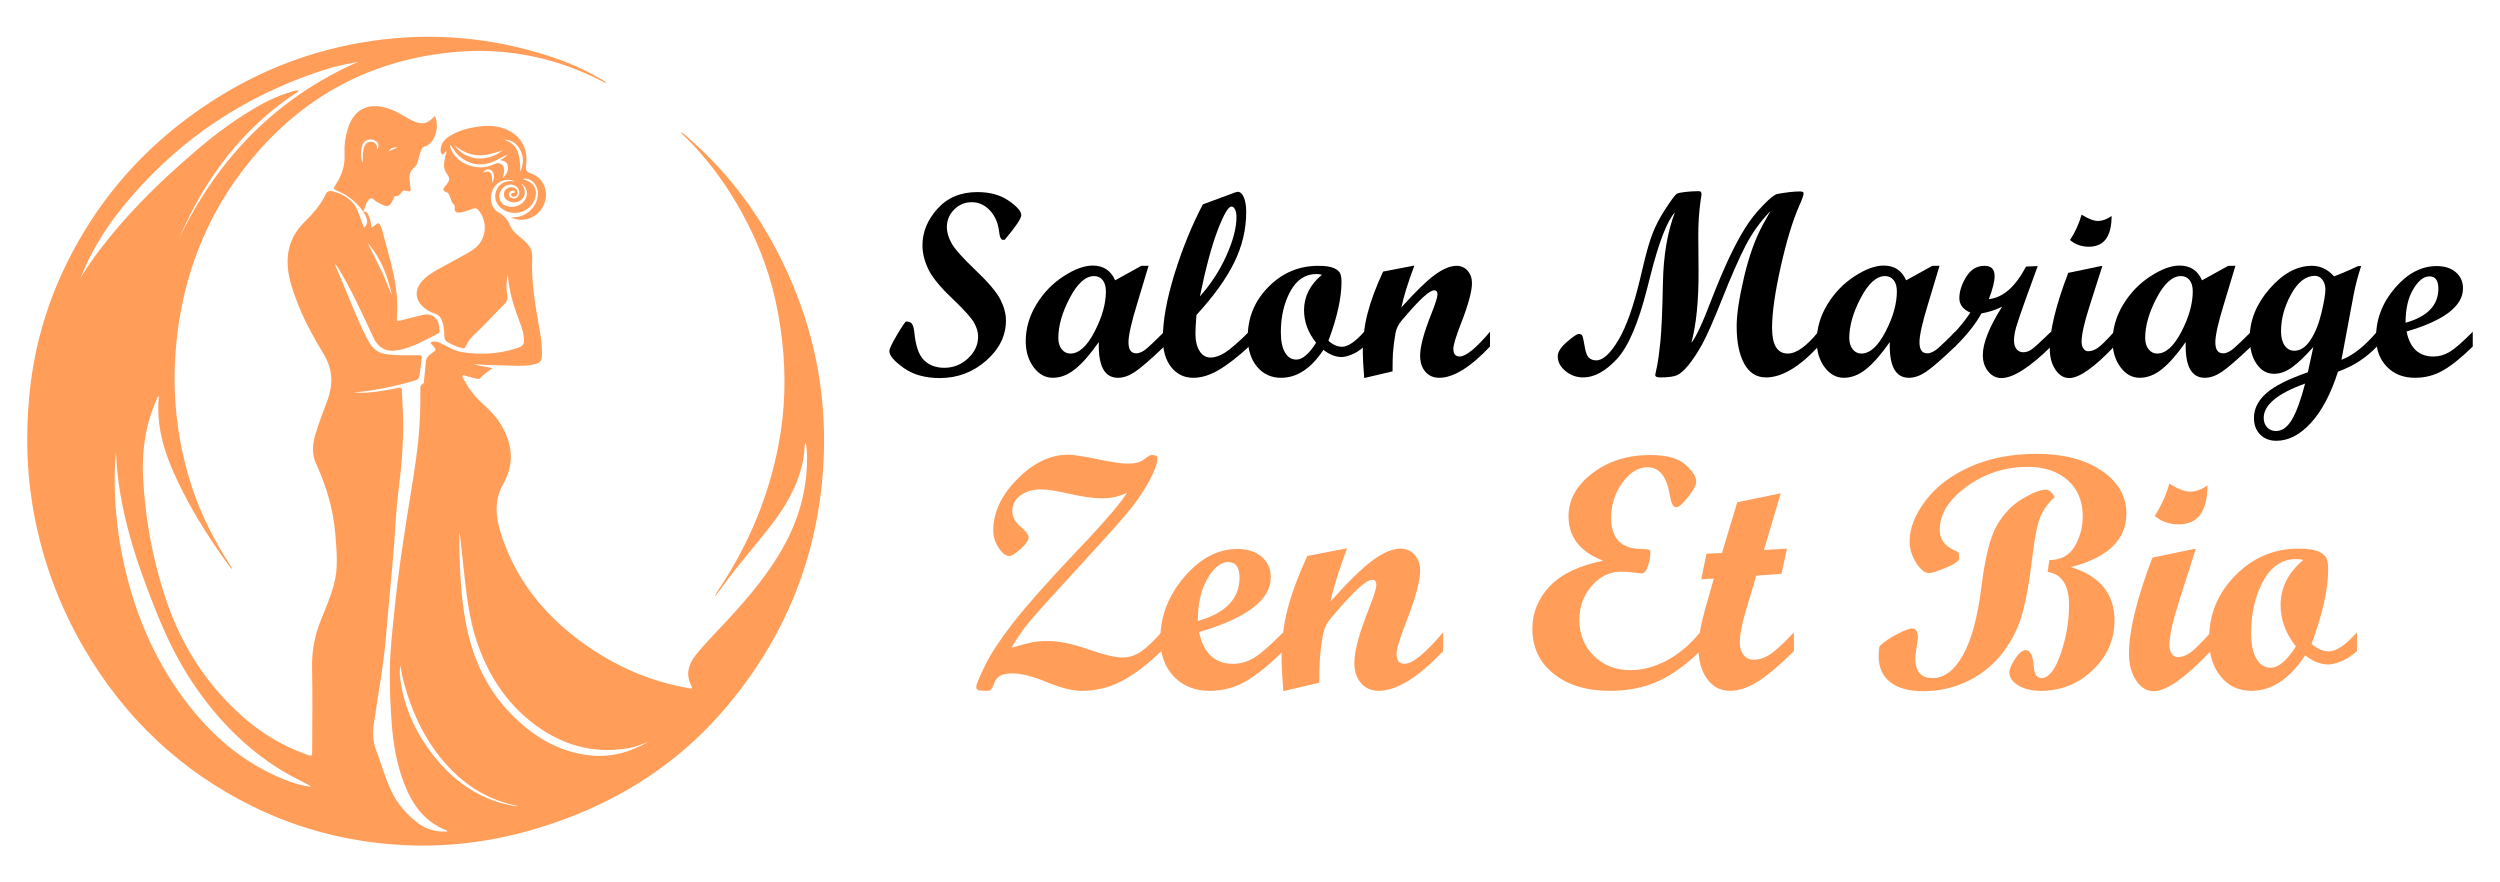 <?xml version="1.0" encoding="utf-8"?>
<!-- Generator: Adobe Illustrator 16.0.0, SVG Export Plug-In . SVG Version: 6.00 Build 0)  -->
<!DOCTYPE svg PUBLIC "-//W3C//DTD SVG 1.1//EN" "http://www.w3.org/Graphics/SVG/1.1/DTD/svg11.dtd">
<svg version="1.1" id="Calque_1" xmlns="http://www.w3.org/2000/svg" xmlns:xlink="http://www.w3.org/1999/xlink" x="0px" y="0px"
	 width="170px" height="60px" viewBox="0 0 170 60" enable-background="new 0 0 170 60" xml:space="preserve">
<g>
	<g>
		<g>
			<path d="M69.445,14.631c0,0.227-0.375,0.785-1.125,1.675h-0.157c-0.116-0.046-0.188-0.218-0.218-0.515
				c-0.064-0.599-0.27-1.089-0.62-1.47c-0.349-0.381-0.767-0.571-1.255-0.571c-0.459,0-0.855,0.167-1.187,0.501
				c-0.331,0.334-0.497,0.733-0.497,1.198c0,0.337,0.104,0.698,0.315,1.084c0.21,0.387,0.755,0.998,1.635,1.838
				c0.88,0.838,1.444,1.506,1.694,2.003c0.25,0.497,0.375,0.97,0.375,1.417c0,1.035-0.45,1.947-1.348,2.734
				c-0.898,0.789-1.949,1.183-3.153,1.183c-0.994,0-1.814-0.232-2.459-0.693c-0.646-0.463-0.968-0.839-0.968-1.13
				c0-0.163,0.177-0.54,0.532-1.134c0.354-0.593,0.558-0.89,0.61-0.89c0.186,0,0.318,0.054,0.397,0.161
				c0.078,0.108,0.132,0.308,0.161,0.598c0.087,0.907,0.307,1.532,0.659,1.875c0.352,0.343,0.81,0.515,1.374,0.515
				c0.616,0,1.154-0.213,1.614-0.641c0.459-0.427,0.688-0.922,0.688-1.485c0-0.291-0.089-0.6-0.267-0.929
				c-0.179-0.328-0.682-0.886-1.509-1.676c-0.828-0.788-1.37-1.456-1.625-2.002c-0.256-0.547-0.384-1.079-0.384-1.597
				c0-0.901,0.34-1.73,1.021-2.486c0.68-0.756,1.584-1.133,2.712-1.133c0.855,0,1.566,0.196,2.132,0.588
				C69.162,14.042,69.445,14.369,69.445,14.631z"/>
			<path d="M79.169,23.562c-0.93,0.885-1.596,1.46-1.997,1.728c-0.401,0.268-0.785,0.4-1.151,0.4c-0.919,0-1.352-0.811-1.3-2.433
				c-0.582,0.831-1.118,1.445-1.609,1.84c-0.492,0.396-0.999,0.593-1.522,0.593c-0.512,0-0.947-0.239-1.304-0.72
				c-0.358-0.479-0.536-1.067-0.536-1.766c0-0.871,0.24-1.703,0.719-2.494s1.095-1.431,1.845-1.918
				c0.75-0.489,1.413-0.733,1.989-0.733c0.727,0,1.235,0.334,1.526,1.003l1.783-0.985h0.489l-0.769,2.556
				c-0.396,1.285-0.595,2.165-0.595,2.643c0,0.5,0.177,0.75,0.532,0.75c0.227,0,0.477-0.121,0.75-0.362
				c0.273-0.241,0.657-0.609,1.15-1.104V23.562z M72.786,24.042c0.582,0,1.129-0.495,1.644-1.487
				c0.514-0.991,0.771-1.905,0.771-2.743c0-0.325-0.073-0.58-0.218-0.764c-0.146-0.183-0.34-0.274-0.584-0.274
				c-0.582,0-1.132,0.494-1.653,1.483c-0.52,0.988-0.78,1.898-0.78,2.729c0,0.313,0.077,0.568,0.231,0.764
				C72.351,23.944,72.547,24.042,72.786,24.042z"/>
			<path d="M84.934,23.562c-0.79,0.728-1.484,1.264-2.08,1.609c-0.596,0.347-1.165,0.519-1.705,0.519
				c-0.622,0-1.124-0.24-1.505-0.724c-0.381-0.482-0.571-1.131-0.571-1.944c0-1.222,0.265-2.687,0.794-4.396
				c0.529-1.71,1.171-3.285,1.927-4.728l2.215-0.82c0.07-0.022,0.122-0.034,0.157-0.034c0.168,0,0.307,0.124,0.414,0.37
				c0.107,0.247,0.162,0.58,0.162,0.999c0,1.187-0.273,2.334-0.82,3.445c-0.546,1.11-1.401,2.297-2.563,3.559
				c-0.047,0.604-0.07,1.02-0.07,1.247c0,0.506,0.093,0.906,0.279,1.203c0.186,0.296,0.433,0.444,0.741,0.444
				c0.314,0,0.648-0.112,1.003-0.34c0.354-0.227,0.896-0.697,1.622-1.413V23.562z M81.594,20.152
				c0.739-0.821,1.337-1.741,1.797-2.761c0.459-1.02,0.689-1.895,0.689-2.629c0-0.216-0.032-0.389-0.096-0.52
				c-0.064-0.131-0.146-0.197-0.244-0.197c-0.215,0-0.528,0.537-0.938,1.608C82.392,16.725,81.989,18.225,81.594,20.152z"/>
			<path d="M92.767,23.562c-0.297,0.262-0.584,0.446-0.863,0.554c-0.279,0.108-0.5,0.162-0.663,0.162
				c-0.418,0-0.834-0.163-1.248-0.488c-0.837,1.268-1.796,1.9-2.878,1.9c-0.674,0-1.221-0.253-1.64-0.759
				c-0.419-0.506-0.628-1.178-0.628-2.014c0-1.326,0.471-2.464,1.413-3.415s2.067-1.426,3.375-1.426
				c0.494,0,0.856,0.054,1.086,0.161c0.229,0.107,0.37,0.234,0.423,0.38c0.052,0.145,0.079,0.328,0.079,0.549
				c0,1.088-0.297,2.422-0.89,4.004c0.296,0.273,0.608,0.409,0.934,0.409c0.39,0,0.89-0.34,1.5-1.021V23.562z M89.888,18.687
				c-0.087-0.035-0.212-0.052-0.375-0.052c-0.756,0-1.347,0.396-1.775,1.186c-0.427,0.791-0.641,1.715-0.641,2.773
				c0,0.588,0.093,1.044,0.279,1.369c0.186,0.326,0.445,0.489,0.776,0.489c0.413,0,0.86-0.382,1.343-1.144
				c-0.546-0.686-0.82-1.425-0.82-2.215C88.676,20.163,89.08,19.36,89.888,18.687z"/>
			<path d="M101.322,23.562c-1.343,1.419-2.495,2.128-3.454,2.128c-0.39,0-0.704-0.136-0.942-0.409
				c-0.238-0.273-0.357-0.64-0.357-1.099c0-0.623,0.256-1.573,0.768-2.853c0.273-0.686,0.41-1.121,0.41-1.309
				c0-0.186-0.073-0.278-0.218-0.278c-0.082,0-0.189,0.04-0.323,0.121c-0.122,0.082-0.265,0.195-0.427,0.341
				c-0.146,0.134-0.309,0.297-0.489,0.488c-0.156,0.163-0.326,0.349-0.506,0.559l-0.488,0.566c-0.216,0.263-0.349,0.538-0.401,0.828
				c-0.087,0.495-0.146,0.949-0.175,1.36c-0.017,0.309-0.026,0.725-0.026,1.248l-1.927,0.454c-0.064-0.786-0.096-1.37-0.096-1.754
				c0-0.936,0.109-1.822,0.327-2.66c0.218-0.837,0.568-1.779,1.051-2.825l2.128-0.41c-0.448,1.203-0.742,2.151-0.881,2.844
				c0.953-1.064,1.709-1.802,2.269-2.211c0.561-0.41,1.058-0.615,1.493-0.615c0.296,0,0.543,0.111,0.74,0.335
				c0.197,0.224,0.296,0.504,0.296,0.84c0,0.558-0.25,1.477-0.75,2.756c-0.343,0.879-0.515,1.448-0.515,1.71
				c0,0.351,0.143,0.525,0.429,0.525c0.425,0,1.113-0.561,2.063-1.684V23.562z"/>
			<path d="M123.648,23.562c-1.303,1.402-2.488,2.103-3.558,2.103c-0.651,0-1.146-0.314-1.487-0.942
				c-0.339-0.628-0.51-1.468-0.51-2.521c0-0.814,0.167-1.934,0.502-3.357c0.334-1.425,0.765-2.623,1.294-3.593l0.506-0.908
				c-0.692,0.722-1.259,1.511-1.7,2.368c-0.442,0.858-0.969,2.057-1.582,3.599c-0.613,1.54-1.077,2.589-1.392,3.147
				s-0.615,1.013-0.902,1.365c-0.289,0.352-0.545,0.58-0.768,0.685c-0.225,0.104-0.615,0.157-1.174,0.157
				c-0.215,0-0.322-0.059-0.322-0.175c0-0.012,0.039-0.194,0.115-0.55c0.076-0.354,0.155-0.923,0.236-1.704
				c0.078-0.782,0.137-2.111,0.172-3.986c0.034-1.875,0.308-3.481,0.818-4.818c-0.547,0.621-1.105,2.07-1.675,4.343l-0.219,0.855
				c-0.6,2.366-1.287,3.964-2.061,4.792c-0.774,0.829-1.534,1.243-2.278,1.243c-0.46,0-0.865-0.146-1.214-0.437
				c-0.35-0.29-0.524-0.624-0.524-1.003c0-0.29,0.21-0.616,0.629-0.978c0.419-0.359,0.684-0.54,0.794-0.54
				c0.127,0,0.211,0.044,0.252,0.132c0.042,0.087,0.093,0.326,0.157,0.719c0.064,0.393,0.162,0.648,0.293,0.768
				c0.131,0.119,0.296,0.179,0.495,0.179c0.448,0,0.945-0.449,1.487-1.348c0.542-0.898,1.038-2.287,1.487-4.164l0.252-1.056
				c0.205-0.861,0.406-1.547,0.604-2.059s0.46-1.023,0.787-1.535c0.473-0.732,0.762-1.123,0.87-1.172
				c0.107-0.05,0.31-0.091,0.605-0.123c0.297-0.031,0.594-0.048,0.891-0.048c0.115,0,0.174,0.067,0.174,0.2
				c0,0.064-0.019,0.195-0.055,0.393c-0.115,0.814-0.169,1.631-0.163,2.451l0.017,2.338c0.012,2.034-0.15,3.677-0.488,4.927
				c0.309-0.371,0.757-1.331,1.344-2.878c0.849-2.192,1.622-3.837,2.32-4.936c0.331-0.53,0.729-1.037,1.199-1.522
				c0.468-0.486,0.791-0.745,0.972-0.781c0.617-0.115,1.136-0.174,1.562-0.174c0.157,0,0.235,0.044,0.235,0.131
				c0,0.122-0.096,0.396-0.287,0.82c-0.452,1.023-0.874,2.407-1.265,4.152c-0.393,1.744-0.59,3.134-0.594,4.167
				c0,1.169,0.358,1.754,1.072,1.754c0.581,0,1.272-0.494,2.075-1.483V23.562z"/>
			<path d="M132.956,23.562c-0.93,0.885-1.597,1.46-1.997,1.728c-0.402,0.268-0.785,0.4-1.151,0.4c-0.92,0-1.354-0.811-1.3-2.433
				c-0.582,0.831-1.118,1.445-1.609,1.84c-0.492,0.396-0.998,0.593-1.521,0.593c-0.512,0-0.946-0.239-1.305-0.72
				c-0.356-0.479-0.536-1.067-0.536-1.766c0-0.871,0.239-1.703,0.72-2.494c0.479-0.791,1.095-1.431,1.844-1.918
				c0.751-0.489,1.414-0.733,1.989-0.733c0.728,0,1.235,0.334,1.527,1.003l1.781-0.985h0.489l-0.769,2.556
				c-0.396,1.285-0.594,2.165-0.594,2.643c0,0.5,0.176,0.75,0.53,0.75c0.229,0,0.478-0.121,0.751-0.362
				c0.272-0.241,0.655-0.609,1.15-1.104V23.562z M126.571,24.042c0.582,0,1.13-0.495,1.644-1.487
				c0.516-0.991,0.772-1.905,0.772-2.743c0-0.325-0.073-0.58-0.219-0.764c-0.146-0.183-0.339-0.274-0.584-0.274
				c-0.581,0-1.133,0.494-1.652,1.483c-0.521,0.988-0.781,1.898-0.781,2.729c0,0.313,0.078,0.568,0.231,0.764
				C126.136,23.944,126.333,24.042,126.571,24.042z"/>
			<path d="M139.471,23.562c-1.46,1.431-2.585,2.146-3.375,2.146c-0.356,0-0.655-0.15-0.898-0.449
				c-0.245-0.3-0.366-0.671-0.366-1.112c0-0.82,0.439-1.919,1.316-3.297c-0.431,0.221-0.902,0.374-1.414,0.463
				c-0.377,0.697-0.969,1.447-1.777,2.249h-0.201v-0.784c0.454-0.472,0.863-0.978,1.229-1.518c-0.5-0.222-0.749-0.55-0.749-0.986
				c0-0.447,0.151-0.925,0.458-1.434c0.305-0.509,0.725-0.764,1.259-0.764c0.454,0,0.681,0.232,0.681,0.697
				c0,0.367-0.131,0.89-0.394,1.57c0.966-0.104,1.81-0.843,2.529-2.215l0.796-0.036l-0.813,2.233
				c-0.338,0.942-0.554,1.583-0.653,1.923s-0.147,0.642-0.147,0.902c0,0.245,0.055,0.44,0.168,0.585
				c0.115,0.146,0.267,0.218,0.458,0.218c0.211,0,0.41-0.07,0.602-0.213c0.193-0.143,0.623-0.537,1.292-1.183V23.562z"/>
			<path d="M143.763,23.562c-1.36,1.431-2.378,2.146-3.053,2.146c-0.373,0-0.686-0.19-0.942-0.572
				c-0.255-0.38-0.384-0.858-0.384-1.435c0-1.238,0.418-2.953,1.256-5.146l2.215-0.463h0.105l-0.872,2.73
				c-0.36,1.128-0.54,1.934-0.54,2.416c0,0.192,0.042,0.348,0.126,0.466c0.085,0.12,0.189,0.18,0.318,0.18
				c0.226,0,0.454-0.082,0.684-0.248c0.23-0.166,0.593-0.525,1.087-1.078V23.562z M143.588,14.684c0,1.396-0.515,2.093-1.544,2.093
				c-0.5,0-0.928-0.151-1.282-0.454c0.338-0.512,0.6-1.086,0.786-1.727c0.458,0.285,0.827,0.428,1.107,0.428
				C142.97,15.023,143.279,14.91,143.588,14.684z"/>
			<path d="M153.077,23.562c-0.932,0.885-1.597,1.46-1.999,1.728c-0.4,0.268-0.783,0.4-1.151,0.4c-0.918,0-1.351-0.811-1.299-2.433
				c-0.581,0.831-1.117,1.445-1.609,1.84c-0.491,0.396-0.999,0.593-1.521,0.593c-0.512,0-0.947-0.239-1.304-0.72
				c-0.358-0.479-0.536-1.067-0.536-1.766c0-0.871,0.239-1.703,0.719-2.494c0.48-0.791,1.096-1.431,1.845-1.918
				c0.75-0.489,1.412-0.733,1.989-0.733c0.727,0,1.236,0.334,1.525,1.003l1.784-0.985h0.488l-0.769,2.556
				c-0.396,1.285-0.596,2.165-0.596,2.643c0,0.5,0.178,0.75,0.532,0.75c0.227,0,0.478-0.121,0.75-0.362
				c0.273-0.241,0.657-0.609,1.151-1.104V23.562z M146.692,24.042c0.581,0,1.129-0.495,1.645-1.487
				c0.513-0.991,0.771-1.905,0.771-2.743c0-0.325-0.072-0.58-0.218-0.764c-0.146-0.183-0.342-0.274-0.585-0.274
				c-0.582,0-1.132,0.494-1.653,1.483c-0.52,0.988-0.78,1.898-0.78,2.729c0,0.313,0.077,0.568,0.232,0.764
				C146.258,23.944,146.453,24.042,146.692,24.042z"/>
			<path d="M161.633,23.562c-0.738,0.773-1.621,1.344-2.65,1.709c-0.482,1.507-1.094,2.667-1.836,3.481
				c-0.741,0.813-1.528,1.221-2.36,1.221c-0.454,0-0.82-0.144-1.098-0.428c-0.28-0.284-0.42-0.66-0.42-1.125
				c0-0.622,0.278-1.18,0.834-1.675c0.556-0.494,1.498-0.971,2.83-1.43l0.373-1.718c-0.558,0.627-1.04,1.088-1.446,1.381
				c-0.408,0.294-0.816,0.441-1.23,0.441c-0.482,0-0.877-0.228-1.186-0.681s-0.462-1.043-0.462-1.771
				c0-1.187,0.452-2.299,1.354-3.336c0.904-1.038,1.864-1.557,2.882-1.557c0.563,0,1.063,0.238,1.5,0.716
				c0.261-0.094,0.602-0.233,1.02-0.419l0.619-0.28h0.201c-0.227,0.688-0.4,1.356-0.521,2.007l-0.818,4.369
				c0.784-0.297,1.589-0.933,2.415-1.91V23.562z M156.748,26.082c-1.878,0.675-2.816,1.454-2.816,2.338
				c0,0.262,0.078,0.476,0.235,0.642c0.157,0.165,0.358,0.248,0.602,0.248c0.418,0,0.782-0.265,1.091-0.794
				C156.168,27.987,156.463,27.176,156.748,26.082z M156.017,23.851c0.412,0,0.777-0.245,1.098-0.733s0.569-1.107,0.747-1.857
				c0.177-0.75,0.265-1.271,0.265-1.562c0-0.273-0.067-0.499-0.205-0.676c-0.136-0.178-0.307-0.267-0.51-0.267
				c-0.617,0-1.153,0.416-1.613,1.248c-0.46,0.831-0.689,1.677-0.689,2.537c0,0.401,0.084,0.72,0.249,0.956
				C155.523,23.732,155.742,23.851,156.017,23.851z"/>
			<path d="M168.147,23.562c-0.737,0.728-1.4,1.264-1.989,1.609c-0.586,0.347-1.235,0.519-1.944,0.519
				c-0.79,0-1.43-0.253-1.914-0.759c-0.485-0.506-0.729-1.171-0.729-1.996c0-1.233,0.428-2.348,1.282-3.345
				c0.854-0.998,1.803-1.497,2.843-1.497c0.541,0,0.974,0.141,1.3,0.419c0.325,0.28,0.488,0.646,0.488,1.099
				c0,1.205-1.278,2.181-3.838,2.931c0.233,1.135,0.841,1.701,1.824,1.701c0.383,0,0.749-0.103,1.098-0.31
				c0.349-0.206,0.876-0.664,1.579-1.374V23.562z M163.577,21.948c1.489-0.419,2.232-1.191,2.232-2.319
				c0-0.559-0.203-0.837-0.609-0.837c-0.385,0-0.751,0.292-1.1,0.876S163.577,21.013,163.577,21.948z"/>
		</g>
		<g>
			<path fill="#FF9D59" d="M78.982,44.264c-0.975,0.935-1.881,1.62-2.719,2.057c-0.838,0.438-1.74,0.656-2.708,0.656
				c-0.628,0-1.418-0.197-2.37-0.593c-0.953-0.394-1.736-0.592-2.348-0.592c-0.392,0-0.682,0.061-0.87,0.183
				c-0.189,0.122-0.331,0.334-0.426,0.638c-0.082,0.243-0.2,0.364-0.355,0.364c-0.347,0-0.567-0.015-0.659-0.044
				c-0.092-0.029-0.139-0.107-0.139-0.232c0-0.148,0.192-0.618,0.576-1.412c0.383-0.793,1.019-1.763,1.904-2.908
				c0.886-1.144,2.313-2.755,4.281-4.835l0.755-0.795c1.414-1.51,2.327-2.593,2.74-3.251c-0.502,0.258-1.078,0.387-1.728,0.387
				c-0.554,0-1.279-0.102-2.176-0.305s-1.542-0.304-1.933-0.304c-0.576,0-1.049,0.138-1.418,0.415
				c-0.37,0.277-0.553,0.629-0.553,1.057c0,0.392,0.184,0.742,0.553,1.053c0.369,0.311,0.554,0.554,0.554,0.731
				c0,0.214-0.181,0.48-0.543,0.797c-0.362,0.317-0.616,0.477-0.764,0.477c-0.244,0-0.487-0.187-0.731-0.56
				c-0.243-0.372-0.365-0.762-0.365-1.168c0-1.233,0.546-2.401,1.639-3.507c1.093-1.103,2.248-1.654,3.467-1.654
				c0.317,0,0.973,0.102,1.966,0.305s1.678,0.304,2.055,0.304c0.517,0,0.895-0.097,1.135-0.293s0.405-0.294,0.493-0.294
				c0.273,0,0.41,0.059,0.41,0.177c0,0.363-0.172,0.867-0.516,1.513c-0.343,0.646-0.759,1.277-1.246,1.895
				c-0.487,0.615-1.647,1.921-3.48,3.912c-1.833,1.992-2.98,3.266-3.445,3.82c-0.464,0.556-0.873,1.149-1.227,1.786
				c0.694-0.2,1.17-0.324,1.429-0.377c0.258-0.051,0.605-0.077,1.041-0.077c0.753,0,1.659,0.187,2.719,0.559
				c1.059,0.374,1.84,0.56,2.342,0.56c0.465,0,0.897-0.141,1.296-0.423c0.399-0.283,0.854-0.713,1.362-1.294V44.264z"/>
			<path fill="#FF9D59" d="M87.255,44.274c-0.938,0.924-1.78,1.604-2.525,2.044s-1.569,0.658-2.47,0.658
				c-1.004,0-1.814-0.321-2.431-0.963c-0.617-0.644-0.925-1.487-0.925-2.536c0-1.565,0.542-2.98,1.628-4.247s2.289-1.9,3.611-1.9
				c0.687,0,1.237,0.178,1.65,0.532c0.414,0.354,0.62,0.819,0.62,1.395c0,1.529-1.624,2.769-4.874,3.722
				c0.296,1.44,1.067,2.16,2.315,2.16c0.488,0,0.952-0.131,1.396-0.393c0.442-0.262,1.11-0.844,2.004-1.745V44.274z M81.452,42.226
				c1.89-0.531,2.835-1.514,2.835-2.945c0-0.709-0.259-1.063-0.775-1.063c-0.487,0-0.952,0.371-1.396,1.113
				C81.673,40.071,81.452,41.037,81.452,42.226z"/>
			<path fill="#FF9D59" d="M98.133,44.274c-1.706,1.802-3.169,2.702-4.387,2.702c-0.495,0-0.894-0.173-1.196-0.52
				c-0.303-0.348-0.454-0.813-0.454-1.396c0-0.791,0.325-1.997,0.975-3.622c0.346-0.871,0.521-1.425,0.521-1.661
				c0-0.237-0.092-0.354-0.277-0.354c-0.104,0-0.24,0.051-0.41,0.154c-0.155,0.104-0.336,0.248-0.542,0.432
				c-0.185,0.171-0.392,0.378-0.621,0.621c-0.199,0.207-0.414,0.442-0.642,0.709l-0.62,0.72c-0.274,0.333-0.443,0.683-0.51,1.052
				c-0.11,0.627-0.184,1.204-0.221,1.728c-0.022,0.392-0.034,0.92-0.034,1.584L87.267,47c-0.082-0.998-0.122-1.74-0.122-2.227
				c0-1.188,0.138-2.315,0.416-3.379c0.277-1.063,0.722-2.26,1.334-3.588l2.703-0.521c-0.569,1.528-0.942,2.731-1.119,3.611
				c1.21-1.353,2.17-2.287,2.881-2.809c0.712-0.521,1.344-0.78,1.896-0.78c0.375,0,0.688,0.142,0.939,0.425
				c0.25,0.284,0.377,0.64,0.377,1.067c0,0.708-0.319,1.875-0.953,3.499c-0.436,1.116-0.653,1.84-0.653,2.172
				c0,0.445,0.182,0.667,0.545,0.667c0.541,0,1.414-0.712,2.621-2.138V44.274z"/>
			<path fill="#FF9D59" d="M115.619,44.264c-0.95,0.935-1.907,1.62-2.868,2.057c-0.959,0.438-2.044,0.656-3.257,0.656
				c-1.602,0-2.884-0.387-3.848-1.162s-1.445-1.794-1.445-3.057c0-1.1,0.395-2.066,1.185-2.897c0.79-0.829,2.001-1.407,3.632-1.732
				c-1.573-0.599-2.358-1.606-2.358-3.023c0-1.131,0.542-2.105,1.627-2.93s2.394-1.235,3.921-1.235c1.101,0,1.897,0.216,2.392,0.648
				c0.496,0.432,0.742,0.824,0.742,1.18c0,0.222-0.186,0.564-0.553,1.029c-0.369,0.466-0.641,0.698-0.811,0.698
				c-0.199,0-0.342-0.28-0.432-0.842c-0.207-1.255-0.711-1.882-1.517-1.882c-0.628,0-1.196,0.35-1.706,1.051
				c-0.51,0.702-0.764,1.495-0.764,2.382c0,1.418,0.693,2.126,2.082,2.126c0.229,0,0.384,0.014,0.465,0.038
				c0.082,0.027,0.122,0.093,0.122,0.196c0,0.279-0.056,0.588-0.167,0.924c-0.11,0.336-0.25,0.503-0.42,0.503
				c-0.051,0-0.236-0.02-0.555-0.061c-0.317-0.04-0.593-0.061-0.829-0.061c-0.784,0-1.455,0.321-2.016,0.964
				c-0.561,0.643-0.842,1.418-0.842,2.325c0,0.982,0.329,1.796,0.985,2.442c0.657,0.646,1.488,0.969,2.493,0.969
				c0.826,0,1.654-0.223,2.481-0.667c0.825-0.445,1.579-1.082,2.258-1.914V44.264z"/>
			<path fill="#FF9D59" d="M121.987,44.274c-0.929,0.924-1.734,1.604-2.413,2.044c-0.68,0.439-1.327,0.658-1.94,0.658
				c-0.635,0-1.147-0.268-1.544-0.804c-0.396-0.534-0.593-1.237-0.593-2.109c0-0.768,0.191-1.781,0.567-3.041l0.473-1.677
				l-0.852,0.045l0.355-1.739l1.054-0.044l1.038-3.455l2.959-0.607l-1.143,3.853l1.562-0.089l-0.365,1.705l-1.718,0.133
				l-0.737,2.481c-0.258,0.863-0.385,1.55-0.385,2.059c0,0.348,0.085,0.631,0.261,0.849c0.173,0.217,0.396,0.327,0.672,0.327
				c0.377,0,0.749-0.12,1.119-0.36c0.369-0.24,0.912-0.741,1.63-1.501V44.274z"/>
			<path fill="#FF9D59" d="M139.719,33.798c-0.424,0.383-0.744,0.821-0.961,1.313s-0.406,1.453-0.574,2.885
				c-0.168,1.434-0.377,2.635-0.633,3.605c-0.253,0.971-0.691,1.876-1.313,2.713c-0.626,0.839-1.414,1.496-2.37,1.972
				C132.91,46.762,131.882,47,130.781,47c-0.982,0-1.732-0.207-2.253-0.621c-0.521-0.414-0.781-1-0.781-1.762
				c0-0.272,0.021-0.501,0.065-0.686c0.348-0.317,0.762-0.597,1.241-0.836s0.801-0.36,0.964-0.36c0.265,0,0.399,0.203,0.399,0.608
				c0,0.067-0.03,0.298-0.091,0.692c-0.058,0.396-0.088,0.634-0.088,0.715c0,0.908,0.392,1.362,1.174,1.362
				c0.79,0,1.477-0.515,2.061-1.546c0.584-1.029,1.002-2.566,1.258-4.612c0.253-2.045,0.608-3.457,1.063-4.236
				c0.452-0.778,1.026-1.377,1.72-1.795c0.697-0.416,1.234-0.624,1.618-0.624C139.325,33.3,139.52,33.465,139.719,33.798z
				 M139.354,38.083c0.791,0,1.365-0.312,1.729-0.936c0.362-0.624,0.542-1.304,0.542-2.043c0-1.02-0.338-1.834-1.013-2.443
				c-0.676-0.608-1.586-0.914-2.729-0.914c-1.537,0-2.917,0.446-4.144,1.336c-1.225,0.89-1.838,1.873-1.838,2.951
				c0,0.643,0.347,1.112,1.042,1.406c0.175,0.074,0.266,0.145,0.266,0.211v0.344c0,0.162-0.295,0.365-0.882,0.608
				c-0.586,0.245-0.973,0.366-1.157,0.366c-0.287,0-0.58-0.235-0.874-0.702c-0.297-0.471-0.442-0.956-0.442-1.458
				c0-0.879,0.359-1.797,1.078-2.757s1.736-1.731,3.045-2.315c1.312-0.583,2.816-0.875,4.515-0.875c1.814,0,3.287,0.38,4.414,1.141
				s1.688,1.735,1.688,2.925c0,1.771-1.256,2.982-3.767,3.633c1.974,0.613,2.958,1.819,2.958,3.621c0,1.313-0.493,2.442-1.479,3.384
				c-0.986,0.94-2.165,1.411-3.538,1.411c-0.605,0-1.111-0.121-1.519-0.364c-0.406-0.244-0.608-0.54-0.608-0.887
				c0-0.229,0.129-0.538,0.387-0.93c0.259-0.393,0.499-0.587,0.721-0.587c0.302,0,0.483,0.354,0.542,1.062
				c0.044,0.563,0.22,0.843,0.521,0.843c0.494,0,0.932-0.551,1.312-1.65c0.382-1.1,0.572-2.208,0.572-3.322
				c0-1.352-0.485-2.102-1.454-2.249L139.354,38.083z"/>
			<path fill="#FF9D59" d="M150.33,44.274c-1.728,1.816-3.02,2.726-3.876,2.726c-0.475,0-0.871-0.242-1.197-0.727
				c-0.323-0.483-0.486-1.09-0.486-1.821c0-1.573,0.53-3.751,1.594-6.534l2.813-0.588h0.134l-1.107,3.468
				c-0.457,1.432-0.686,2.454-0.686,3.066c0,0.244,0.054,0.441,0.161,0.593c0.106,0.151,0.24,0.228,0.403,0.228
				c0.287,0,0.576-0.104,0.868-0.315c0.293-0.21,0.753-0.667,1.38-1.368V44.274z M150.108,33c0,1.772-0.654,2.658-1.961,2.658
				c-0.635,0-1.177-0.192-1.628-0.576c0.429-0.65,0.762-1.38,0.998-2.192c0.581,0.361,1.051,0.542,1.406,0.542
				C149.323,33.432,149.717,33.288,150.108,33z"/>
			<path fill="#FF9D59" d="M160.275,44.274c-0.375,0.332-0.742,0.567-1.096,0.703c-0.354,0.138-0.635,0.206-0.841,0.206
				c-0.534,0-1.062-0.207-1.585-0.621c-1.063,1.609-2.282,2.414-3.655,2.414c-0.856,0-1.549-0.321-2.082-0.963
				c-0.53-0.644-0.799-1.496-0.799-2.558c0-1.685,0.6-3.13,1.797-4.336c1.194-1.208,2.623-1.812,4.284-1.812
				c0.628,0,1.089,0.067,1.38,0.205c0.292,0.137,0.47,0.297,0.538,0.481c0.065,0.184,0.1,0.418,0.1,0.697
				c0,1.381-0.377,3.075-1.131,5.085c0.376,0.347,0.771,0.519,1.185,0.519c0.496,0,1.132-0.432,1.905-1.295V44.274z M156.62,38.083
				c-0.109-0.044-0.27-0.065-0.475-0.065c-0.961,0-1.713,0.503-2.255,1.506c-0.544,1.004-0.813,2.178-0.813,3.522
				c0,0.745,0.116,1.324,0.353,1.738c0.235,0.414,0.564,0.621,0.984,0.621c0.526,0,1.096-0.485,1.707-1.452
				c-0.694-0.871-1.04-1.809-1.04-2.813C155.082,39.959,155.594,38.939,156.62,38.083z"/>
		</g>
	</g>
	<g>
		<g>
			<path fill-rule="evenodd" clip-rule="evenodd" fill="#FF9D59" d="M24.682,14.39c0.225-0.041,0.323,0.101,0.392,0.274
				c0.052,0.127,0.094,0.263,0.124,0.396c0.031,0.133,0.041,0.269,0.064,0.432c0.066-0.047,0.106-0.073,0.144-0.103
				c0.368-0.299,0.368-0.299,0.545,0.158c0.015,0.035,0.03,0.071,0.04,0.112c0.498,1.955,1.188,3.878,0.994,5.949
				c-0.019,0.187,0.023,0.247,0.223,0.193c0.535-0.146,1.073-0.271,1.611-0.4c0.47-0.113,0.93,0.186,1.014,0.655
				c0.023,0.127,0.038,0.254,0.055,0.383c0.014,0.105,0.001,0.191-0.109,0.247c-0.873,0.44-1.718,0.941-2.698,1.124
				c-0.811,0.152-1.352-0.129-1.702-0.881c-0.745-1.604-1.473-3.217-2.394-4.729c-0.054-0.09-0.114-0.172-0.215-0.233
				c0.238,0.569,0.477,1.141,0.716,1.71c0.451,1.074,0.87,2.161,1.397,3.203c0.076,0.148,0.166,0.29,0.247,0.438
				c0.273,0.492,0.701,0.722,1.25,0.782c0.681,0.075,1.363,0.064,2.045,0.052c0.196-0.007,0.275,0.021,0.252,0.249
				c-0.038,0.376-0.104,0.745-0.149,1.117c-0.025,0.204-0.125,0.305-0.323,0.36c-1.35,0.394-2.719,0.684-4.122,0.804
				c0.647,0.071,1.286-0.004,1.922-0.107c0.351-0.058,0.704-0.111,1.048-0.197c0.207-0.054,0.268,0.004,0.276,0.197
				c0.02,0.516,0.054,1.029,0.071,1.543c0.059,1.753-0.079,3.493-0.304,5.233c-0.153,1.184-0.194,2.384-0.289,3.576
				c-0.166,2.108-0.385,4.214-0.556,6.322c-0.165,2.015-0.55,3.994-0.834,5.987c-0.083,0.583-0.07,1.165,0.143,1.726
				c0.345,0.905,0.599,1.841,1.001,2.726c0.428,0.941,1.075,1.695,1.899,2.311c0.58,0.431,1.234,0.574,1.953,0.549
				c-0.016-0.043-0.018-0.073-0.028-0.076c-1.534-0.578-2.368-1.793-2.92-3.243c-0.485-1.272-0.719-2.606-0.823-3.963
				c-0.096-1.232-0.146-2.467-0.134-3.704c0.015-1.398,0.188-2.781,0.326-4.168c0.223-2.264,0.566-4.51,0.922-6.755
				c0.245-1.542,0.519-3.079,0.681-4.632c0.119-1.133,0.156-2.27,0.15-3.408c-0.001-0.185-0.064-0.399,0.186-0.509
				c0.07-0.03,0.046-0.144,0.056-0.222c0.042-0.393,0.103-0.786,0.117-1.179c0.012-0.31,0.156-0.494,0.402-0.664
				c0.347-0.236,0.336-0.254,0.054-0.559c-0.046-0.052-0.112-0.089-0.111-0.183c0.258-0.14,0.493-0.021,0.724,0.081
				c0.457,0.209,0.877,0.499,1.388,0.578c1.292,0.204,2.563,0.131,3.806-0.286c0.39-0.133,0.458-0.287,0.411-0.704
				c-0.034-0.297-0.104-0.587-0.209-0.861c-0.415-1.106-0.811-2.22-0.875-3.419c-0.117,0.486-0.117,0.974-0.04,1.457
				c0.034,0.219-0.006,0.358-0.167,0.52c-0.71,0.701-1.374,1.45-2.107,2.13c-0.231,0.215-0.428,0.47-0.546,0.767
				c-0.052,0.133-0.134,0.154-0.257,0.125c-0.359-0.084-0.688-0.239-1.006-0.424c-0.161-0.092-0.191-0.24-0.197-0.403
				c-0.011-0.347-0.033-0.69-0.155-1.021c-0.086-0.234-0.223-0.406-0.473-0.492c-0.319-0.107-0.617-0.267-0.862-0.507
				c-0.476-0.46-0.52-1.081-0.11-1.601c0.293-0.372,0.678-0.634,1.085-0.862c0.698-0.391,1.406-0.767,2.105-1.153
				c0.164-0.093,0.318-0.2,0.469-0.313c0.813-0.606,0.924-1.86,0.24-2.626c-0.126-0.14-0.266-0.111-0.408-0.062
				c-0.26,0.088-0.517,0.193-0.792,0.24c-0.272,0.05-0.43-0.047-0.392-0.318c0.032-0.233-0.19-0.29-0.228-0.479
				c-0.023-0.118-0.113-0.256-0.152-0.396c-0.017-0.061-0.07-0.142-0.124-0.161c-0.463-0.146-0.223-0.335-0.051-0.55
				c0.243-0.306,0.226-0.443-0.004-0.759c-0.262-0.361-0.162-0.754-0.085-1.141c0.022-0.114,0.063-0.226,0.097-0.344
				c-0.033,0.002-0.051-0.002-0.065,0.004c-0.096,0.045-0.115,0.243-0.224,0.193c-0.125-0.06-0.13-0.236-0.118-0.374
				c0.037-0.427,0.312-0.695,0.652-0.899c0.603-0.363,1.271-0.535,1.963-0.623c0.545-0.069,1.085-0.063,1.614,0.113
				c1.133,0.376,1.732,1.305,1.582,2.492c-0.039,0.308-0.038,0.469,0.336,0.591c0.854,0.275,1.234,1.264,0.88,2.093
				c-0.376,0.883-1.37,1.309-2.244,0.896c0.245-0.014,0.423-0.018,0.593-0.067c0.845-0.251,1.394-1.096,1.196-1.856
				c-0.123-0.47-0.569-0.801-0.95-0.704c0.005,0.052,0.047,0.056,0.084,0.068c0.685,0.2,0.939,0.746,0.654,1.403
				c-0.422,0.978-1.813,1.147-2.459,0.299c-0.449-0.589-0.076-1.502,0.659-1.599c0.154-0.021,0.313-0.005,0.48-0.005
				c-0.563-0.231-1.161-0.032-1.455,0.483c-0.324,0.563-0.208,1.315,0.338,1.627c0.393,0.226,0.63,0.505,0.799,0.909
				c0.176,0.421,0.562,0.679,0.898,0.969c0.36,0.31,0.628,0.67,0.604,1.169c-0.088,1.774,0.248,3.502,0.551,5.235
				c0.087,0.496,0.121,0.999,0.105,1.506c-0.009,0.288-0.14,0.451-0.422,0.526c-0.653,0.175-1.317,0.127-1.978,0.102
				c-0.739-0.028-1.48-0.009-2.22-0.097c0.395,0.152,0.814,0.178,1.249,0.277c-0.286,0.238-0.584,0.414-0.816,0.668
				c-0.088,0.099-0.205,0.064-0.307,0.041c-0.23-0.057-0.457-0.125-0.688-0.181c-0.07-0.018-0.16-0.082-0.216,0.004
				c-0.044,0.064,0.03,0.127,0.061,0.188c0.327,0.614,0.732,1.173,1.248,1.646c0.422,0.389,0.851,0.775,1.168,1.259
				c0.887,1.345,1.126,2.769,0.307,4.221c-0.722,1.278-0.493,2.514-0.042,3.795c1.058,3.006,2.998,5.312,5.56,7.133
				c2.132,1.517,4.48,2.536,7.064,2.988c0.076,0.015,0.154,0.047,0.241-0.003c-0.016-0.054-0.024-0.112-0.049-0.163
				c-0.376-0.743-0.221-1.413,0.271-2.042c0.642-0.82,1.382-1.549,2.089-2.31c1.571-1.693,3.063-3.444,4.13-5.515
				c0.934-1.809,1.404-3.726,1.382-5.763c-0.002-0.138-0.009-0.277-0.021-0.415c-0.015-0.165-0.036-0.328-0.074-0.496
				c-0.101,0.238-0.073,0.494-0.104,0.741c-0.213,1.654-0.932,3.09-1.898,4.417c-0.956,1.315-2.046,2.519-3.032,3.807
				c-0.382,0.499-0.745,1.013-1.13,1.514c0.068-0.24,0.218-0.434,0.351-0.632c1.962-2.973,3.301-6.203,3.972-9.7
				c0.448-2.338,0.508-4.692,0.243-7.058c-0.263-2.353-0.82-4.63-1.787-6.794c-1.221-2.734-2.844-5.199-5.018-7.279
				c-0.034-0.032-0.065-0.07-0.086-0.12c0.257,0.118,0.442,0.331,0.65,0.514c3.053,2.688,5.297,5.953,6.887,9.681
				c1.701,3.988,2.411,8.162,2.153,12.479c-0.372,6.236-2.615,11.736-6.661,16.498c-3.425,4.032-7.756,6.65-12.786,8.169
				c-3.135,0.947-6.336,1.342-9.607,1.111c-3.431-0.242-6.702-1.093-9.788-2.618c-4.862-2.405-8.638-5.983-11.378-10.648
				c-1.804-3.071-3-6.379-3.57-9.897c-0.386-2.384-0.429-4.778-0.219-7.187c0.381-4.366,1.808-8.369,4.177-12.032
				c2.105-3.255,4.829-5.923,8.069-8.052c3.387-2.227,7.083-3.646,11.101-4.225c4.123-0.593,8.162-0.229,12.118,1.072
				C38.683,4.257,39.877,4.779,41,5.456c0.075,0.043,0.148,0.095,0.234,0.15c-0.13,0.056-0.2-0.037-0.279-0.077
				c-3.111-1.601-6.424-2.295-9.899-2.001c-5.841,0.488-10.601,3.077-14.247,7.664c-2.466,3.106-3.987,6.637-4.614,10.558
				c-0.625,3.91-0.35,7.747,0.901,11.503c0.615,1.843,1.512,3.56,2.563,5.197c0.04,0.061,0.109,0.114,0.093,0.258
				c-0.186-0.254-0.352-0.473-0.512-0.697c-0.16-0.225-0.317-0.454-0.473-0.683c-1.15-1.686-2.188-3.433-3.005-5.307
				c-0.593-1.359-1.004-2.765-0.998-4.269c0-0.138,0-0.277,0.008-0.415c0.006-0.129,0.023-0.256,0.038-0.403
				c-0.105,0.051-0.119,0.15-0.155,0.229c-0.763,1.695-1.02,3.484-0.924,5.326c0.148,2.867,0.671,5.67,1.595,8.389
				c1.049,3.084,2.769,5.737,5.226,7.896c1.261,1.107,2.68,1.952,4.261,2.522c0.414,0.149,0.416,0.143,0.416-0.282
				c0.002-1.869,0.034-3.74-0.007-5.609c-0.025-1.151,0.184-2.233,0.62-3.29c0.32-0.775,0.643-1.554,0.865-2.363
				c0.307-1.121,0.187-2.257,0.099-3.393c-0.133-1.695-0.605-3.297-1.316-4.836c-0.304-0.655-0.239-1.326-0.041-1.998
				c0.234-0.786,0.545-1.545,0.823-2.316c0.388-1.074,0.358-2.09-0.244-3.1c-0.633-1.06-1.25-2.134-1.706-3.285
				c-0.258-0.653-0.513-1.311-0.654-1.998c-0.288-1.407-0.029-2.671,1.023-3.713c0.571-0.567,1.108-1.16,1.454-1.897
				c0.106-0.229,0.258-0.258,0.475-0.204c0.825,0.209,1.464,0.637,1.763,1.472c0.12,0.333,0.244,0.666,0.367,1.002
				c0.309-0.263,0.29-0.572-0.059-1.099L24.682,14.39z M9.817,16.986c0.02,0.11,0.034,0.229-0.101,0.271
				c-0.192,0.062-0.054,0.161-0.054,0.279c0.096-0.104,0.197-0.132,0.286-0.183c0.036-0.02-0.064-0.125,0.039-0.132
				c0.064-0.006,0.085,0.057,0.101,0.123c0.019,0.084,0.094,0.105,0.162,0.06c0.079-0.058,0.069-0.19,0.012-0.197
				c-0.211-0.021-0.132-0.206-0.227-0.38c0.002,0.285-0.137,0.154-0.228,0.165c0.043-0.138-0.011-0.211-0.151-0.183
				c-0.083,0.02-0.154,0.002-0.156-0.063c-0.002-0.054,0.059-0.131,0.112-0.163c0.105-0.058,0.231,0,0.326-0.004
				c0.042-0.061,0.013-0.075-0.005-0.097c-0.04-0.052-0.191-0.021-0.121-0.148c0.083-0.15,0.108,0.015,0.158,0.038
				c0.072,0.032,0.137,0.014,0.115-0.062c-0.08-0.261,0.14-0.114,0.237-0.161c-0.199-0.153-0.405-0.118-0.605-0.102
				c-0.204,0.018-0.085,0.234-0.186,0.318c0.252,0.113,0.025,0.122-0.035,0.174c-0.082,0.071-0.158,0.144-0.262,0.185
				c-0.102,0.041-0.135,0.073-0.026,0.181C9.403,17.107,9.604,17.032,9.817,16.986z M7.808,19.928
				c0.104,0.073,0.063,0.152,0.038,0.252c-0.041,0.165,0.134,0.208,0.226,0.266c0.123,0.078,0.123-0.068,0.177-0.14
				c0.099-0.131,0.191-0.244,0.165-0.416c-0.001-0.003,0.035-0.011,0.054-0.014c0.192,0.229,0.06,0.449-0.048,0.671
				c0.118-0.075,0.208-0.224,0.287-0.217c0.139,0.011,0.321-0.007,0.306-0.107c-0.042-0.267,0.129-0.105,0.201-0.136
				c0.014-0.007,0.013-0.056,0.012-0.086c-0.009-0.208,0.068-0.397,0.147-0.584c0.029-0.069-0.026-0.218,0.123-0.164
				c0.124,0.043,0.127,0.132,0.01,0.218c-0.054,0.04-0.059,0.104,0.003,0.147c0.054,0.037,0.114,0.035,0.162-0.015
				c0.194-0.191,0.205-0.698,0.011-0.96c-0.015,0.058-0.048,0.111-0.033,0.147c0.108,0.263,0.003,0.329-0.248,0.308
				c-0.125-0.011-0.208,0.05-0.226,0.208c-0.025,0.234-0.063,0.479-0.307,0.615c-0.115-0.089,0.083-0.17-0.005-0.279
				c-0.093,0.165-0.299-0.061-0.394,0.131c-0.062-0.052-0.168-0.08-0.104-0.202c0.118-0.215-0.014-0.271-0.192-0.294
				c-0.111-0.166,0.051-0.361-0.069-0.537c-0.05-0.073,0.081-0.089,0.14-0.078c0.058,0.009,0.197,0.026,0.151,0.078
				c-0.095,0.109-0.062,0.185-0.03,0.292c0.022,0.075,0.282,0.41,0.319,0.367c0.25-0.267,0.144,0.107,0.254,0.127
				C9.045,19.393,9.015,19.228,9,19.075c-0.023-0.234-0.174-0.417-0.271-0.621c-0.056-0.118,0.014-0.383-0.168-0.337
				c-0.222,0.058,0.061,0.253-0.014,0.401c-0.127-0.058-0.132-0.183-0.15-0.292c-0.036-0.217-0.211-0.152-0.342-0.185
				c-0.06-0.014-0.133-0.05-0.138,0.034c-0.006,0.103,0.022,0.213,0.139,0.26c0.042,0.018,0.07,0.073,0.031,0.088
				c-0.284,0.112-0.009,0.385-0.159,0.531c0.135,0.062-0.112,0.436,0.254,0.312c-0.01,0.219-0.049,0.358-0.304,0.169
				c-0.125-0.092-0.224-0.079-0.247,0.136c-0.014,0.133,0.06,0.193,0.089,0.286c-0.098-0.028-0.195-0.059-0.313-0.093
				c-0.006,0.193,0.223,0.337,0.069,0.537C7.55,20.13,7.838,20.173,7.808,19.928z M11.228,15.33
				c-0.009,0.016-0.017,0.037-0.03,0.041c-0.016,0.004-0.049-0.002-0.052-0.011c-0.055-0.159,0.138-0.432,0.396-0.487
				c0.101-0.024,0.168-0.054,0.192-0.129c0.025-0.091-0.064-0.138-0.131-0.177c-0.081-0.047-0.169-0.088-0.078-0.197
				c0.094-0.116,0.096-0.114-0.091-0.26c0.086,0.206-0.051,0.251-0.163,0.312c-0.055-0.104,0.034-0.202,0.019-0.318
				c-0.245,0.204-0.245,0.204-0.325-0.007c-0.03,0.293-0.031,0.572-0.179,0.849c0.058-0.017,0.09-0.015,0.104-0.029
				c0.044-0.054,0.098-0.086,0.146-0.03c0.026,0.03,0.021,0.095,0.015,0.142c-0.018,0.131-0.074,0.007-0.108,0.015
				c-0.121,0.035-0.145,0.125-0.077,0.218c0.088,0.118,0.195,0.221,0.292,0.33c0.089-0.088,0.037-0.185,0.069-0.264
				c0.13,0.183,0.199-0.077,0.293-0.056c0.071,0.064,0.005,0.099,0.003,0.14c-0.01,0.193,0.209,0.165,0.284,0.285
				c0.02,0.03,0.11,0,0.122-0.045c0.031-0.118-0.146-0.084-0.148-0.185c0.266-0.145,0.421-0.316,0.487-0.657
				c0.054-0.277,0.068-0.293-0.182-0.218c0.001-0.021-0.001-0.051,0.006-0.056c0.119-0.047,0.192-0.152,0.093-0.238
				c-0.176-0.148-0.013,0.122-0.111,0.111c-0.041-0.006-0.09,0.028-0.13,0.057c-0.066,0.043-0.207-0.129-0.196,0.036
				c0.006,0.09,0.081,0.24,0.223,0.277c0.046,0.013,0.12-0.061,0.14,0.054c-0.056,0.084-0.185,0.081-0.236,0.193
				c-0.022,0.052-0.122,0.06-0.032,0.142c0.028,0.021,0.118,0.021,0.063,0.093c-0.053,0.066-0.08,0.008-0.131-0.028
				C11.518,15.056,11.303,15.101,11.228,15.33z M9.878,15.023c0.188,0.271-0.012,0.315-0.209,0.354
				c-0.059,0.013-0.135,0.017-0.135,0.086c0,0.086,0.078,0.09,0.152,0.097c0.223,0.015,0.432-0.25,0.371-0.473
				c-0.033-0.125-0.116-0.064-0.186-0.057c-0.027-0.04-0.086-0.097-0.077-0.115c0.173-0.31-0.308-0.168-0.265-0.387
				c0-0.003-0.037,0.036-0.051,0.043c-0.134,0.054-0.139,0.152-0.07,0.287c-0.166-0.025-0.27-0.133-0.404-0.088
				c0.376-0.561,0.852-1.037,1.299-1.538c2.001-2.241,4.249-4.191,6.817-5.763c0.839-0.513,1.717-0.938,2.66-1.22
				c0.179-0.054,0.359-0.123,0.576-0.08c-3.839,2.481-6.424,5.943-8.189,10.07c2.63-5.457,6.591-9.563,12.191-12.038
				c-0.68,0.15-1.362,0.252-2.022,0.458c-4.904,1.529-9.153,4.114-12.662,7.885c-1.75,1.88-3.251,3.928-4.186,6.347
				c-0.191,0.494-0.394,0.983-0.504,1.504c0.92-2.181,2.46-3.919,4.028-5.631c-0.104,0.272-0.002,0.595-0.209,0.849
				c-0.067,0.083,0.017,0.131,0.103,0.161c0.272,0.094,0.516-0.043,0.77-0.086c0.014-0.003,0.02-0.046,0.03-0.073
				c-0.224-0.034-0.436-0.043-0.649,0.041c0.082-0.114,0.149-0.196,0.284-0.258C9.53,15.311,9.812,15.303,9.878,15.023z
				 M7.885,30.698c-0.021,0.267-0.05,0.529-0.062,0.796c-0.104,2.363,0.119,4.696,0.641,7.005c0.794,3.509,2.211,6.73,4.452,9.56
				c1.774,2.242,3.928,3.998,6.625,5.03c0.525,0.202,1.063,0.354,1.626,0.413c-0.086-0.075-0.181-0.125-0.274-0.176
				c-0.584-0.313-1.183-0.594-1.749-0.941c-2.47-1.519-4.434-3.553-6.037-5.947c-1.021-1.525-1.813-3.169-2.494-4.87
				C9.214,38.067,8.022,34.521,7.885,30.698z M44.083,50.439c-0.428,0.167-0.845,0.348-1.295,0.427
				c-2.147,0.38-4.136-0.061-5.938-1.253c-2.159-1.428-3.55-3.455-4.389-5.876c-0.601-1.733-0.761-3.547-0.964-5.354
				c-0.041-0.362-0.077-0.727-0.119-1.091c-0.042-0.362-0.056-0.728-0.16-1.079c0.032,2.087,0.075,4.175,0.474,6.228
				c0.458,2.368,1.432,4.496,3.164,6.217c1.459,1.45,3.154,2.476,5.242,2.706C41.534,51.524,42.856,51.152,44.083,50.439z
				 M27.227,45.277c-0.083,0.378-0.032,0.748,0.023,1.112c0.273,1.787,1.005,3.381,2.092,4.813c1.194,1.573,2.676,2.767,4.588,3.362
				c0.216,0.068,0.438,0.118,0.66,0.167c0.21,0.047,0.419,0.117,0.64,0.081c-1.73-0.34-3.213-1.141-4.458-2.382
				c-1.751-1.749-2.766-3.898-3.373-6.265C27.324,45.875,27.284,45.574,27.227,45.277z M10.189,20.798
				c0.157,0.263-0.085,0.271-0.192,0.32c-0.129,0.064-0.247-0.131-0.244-0.157c0.038-0.315-0.214-0.154-0.323-0.197
				c-0.245-0.101-0.044,0.086-0.072,0.129c-0.029,0.043-0.064,0.039-0.101,0.02c-0.067-0.037-0.13-0.016-0.143,0.047
				C9.07,21.183,8.97,21.387,8.898,21.6c-0.021,0.063,0.009,0.202,0.091,0.193c0.172-0.02,0.132,0.385,0.374,0.172
				c0.015,0.023,0.041,0.043,0.045,0.066c0.032,0.219,0.041,0.226,0.235,0.189c0.09-0.018,0.165-0.082,0.272,0
				c0.051,0.036,0.17-0.02,0.259-0.032c-0.122-0.189,0.116-0.258,0.13-0.397C10.336,21.46,10.432,21.122,10.189,20.798z
				 M35.462,12.498c0.035,0.059,0.073,0.112,0.106,0.172c0.199,0.349,0.145,0.707-0.141,0.933c-0.285,0.226-0.748,0.204-1.01-0.047
				c-0.154-0.144-0.182-0.324-0.124-0.516c0.068-0.226,0.403-0.374,0.64-0.284c0.18,0.069,0.304,0.188,0.257,0.406
				c-0.031,0.143-0.118,0.229-0.271,0.217c-0.079-0.006-0.169-0.038-0.161-0.139c0.011-0.157,0.162-0.105,0.251-0.146
				c0.005-0.004,0.006-0.016,0.012-0.032c-0.055-0.134-0.156-0.118-0.263-0.069c-0.086,0.039-0.149,0.105-0.151,0.202
				c-0.003,0.118,0.049,0.215,0.16,0.261c0.159,0.068,0.313,0.058,0.434-0.078c0.142-0.156,0.148-0.339,0.049-0.52
				c-0.162-0.299-0.568-0.397-0.878-0.22c-0.289,0.166-0.464,0.519-0.411,0.823c0.058,0.322,0.286,0.531,0.655,0.593
				c0.468,0.08,0.959-0.163,1.138-0.563C35.924,13.111,35.823,12.724,35.462,12.498z M34.457,10.605
				c-0.011-0.02-0.02-0.036-0.03-0.056c-0.225,0.111-0.454,0.217-0.673,0.337c-0.938,0.505-1.906,0.354-2.654-0.397
				c-0.184-0.187-0.299-0.419-0.463-0.634c-0.052,0.1-0.017,0.159,0.006,0.226c0.377,1.068,1.839,1.622,2.926,1.101
				c0.17-0.082,0.334-0.14,0.503-0.026c0.186,0.121,0.232,0.312,0.206,0.521c-0.017,0.138-0.058,0.271-0.094,0.436
				c0.31-0.29,0.405-0.559,0.336-0.865c-0.057-0.249-0.247-0.324-0.514-0.349C34.185,10.782,34.321,10.693,34.457,10.605z
				 M10.359,17.728c-0.094,0.039-0.206-0.101-0.282,0.043c-0.164-0.104-0.247,0.224-0.424,0.08c-0.038-0.032-0.11-0.086-0.156-0.03
				c-0.058,0.073-0.038,0.125,0.064,0.17c0.068,0.03-0.004,0.095-0.05,0.131c-0.083,0.066-0.167,0.039-0.25,0.004
				c-0.052-0.023-0.099-0.015-0.124,0.037c-0.024,0.052-0.012,0.099,0.055,0.105c0.268,0.019,0.147,0.156,0.086,0.279
				c-0.042,0.086-0.081,0.172-0.048,0.247c0.259,0.036,0.171-0.288,0.392-0.329c0.21-0.039,0.366,0.159,0.601,0.075
				c-0.123-0.073-0.254-0.129-0.274-0.283c0.146-0.043,0.28-0.032,0.417-0.024c0.078,0.007,0.152,0.014,0.208-0.07
				c0.105-0.159,0.15-0.344,0.273-0.51c0.122-0.165,0.049-0.475,0.054-0.72c0-0.056-0.059-0.072-0.111-0.077
				c-0.065-0.004-0.12,0.009-0.123,0.091c-0.002,0.077-0.026,0.169,0.006,0.229c0.096,0.183,0.07,0.344-0.08,0.469
				c-0.138,0.113-0.125,0.354-0.339,0.401C10.198,17.908,10.334,17.859,10.359,17.728z M25.005,16.527
				c0.292,0.591,0.583,1.184,0.877,1.772c0.292,0.586,0.505,1.207,0.775,1.805C26.373,18.794,25.913,17.559,25.005,16.527z
				 M34.194,10.217c-0.54,0.17-1.073,0.367-1.654,0.344c-0.604-0.023-1.112-0.272-1.629-0.679
				C31.651,10.945,33.114,11.074,34.194,10.217z M11.898,16.583c-0.088,0.052-0.117,0.063-0.136,0.081
				c-0.048,0.05-0.094,0.125-0.162,0.037c-0.081-0.104,0.05-0.105,0.089-0.138c0.059-0.047,0.139-0.068,0.206-0.107
				c0.147-0.086,0.062-0.187-0.001-0.267c-0.036-0.047-0.012-0.199-0.139-0.122c-0.257,0.152-0.525,0.258-0.826,0.267
				c-0.062,0-0.147,0.006-0.137,0.07c0.021,0.138,0.11,0.252,0.201,0.353c0.05,0.056,0.108,0.025,0.137-0.043
				c0.055-0.122,0.153-0.079,0.215-0.03c0.062,0.052,0.261,0.056,0.095,0.256C11.58,16.796,11.785,16.821,11.898,16.583z
				 M34.276,9.501c0.83,0.282,1.096,0.78,1.106,2.175c0.235-0.55,0.241-1.036-0.019-1.504C35.13,9.751,34.783,9.49,34.276,9.501z
				 M8.647,17.459c0.031,0.121,0.219,0.121,0.209,0.224c-0.017,0.191-0.038,0.191,0.155,0.181c0.059-0.002,0.113-0.004,0.166,0.039
				c0.038,0.027,0.069,0.118,0.136,0.051c0.048-0.047,0.086-0.113,0.067-0.187c-0.044-0.168-0.148-0.271-0.331-0.258
				c-0.058,0.004-0.1,0.007-0.097-0.064c0.001-0.045,0.037-0.071,0.079-0.064c0.307,0.047,0.167-0.082,0.108-0.228
				c-0.057-0.142-0.204-0.155-0.258-0.284C8.755,17.079,9.06,17.18,9,17.251C8.924,17.344,8.795,17.453,8.647,17.459z
				 M32.815,11.751c0.258-0.095,0.445-0.152,0.577,0.068c0.11,0.181,0.036,0.394,0.096,0.598c0.163-0.356,0.126-0.696-0.092-0.838
				C33.185,11.441,33.022,11.529,32.815,11.751z M11.399,13.94c0.169,0.056,0.303,0.181,0.467,0.229
				c0.047,0.016-0.099,0.095,0.001,0.12c0.044,0.011,0.123-0.027,0.153-0.068c0.035-0.047-0.011-0.105-0.038-0.159
				C11.836,13.779,11.585,14.016,11.399,13.94z M7.621,18.939c-0.082,0.084,0.003,0.254-0.205,0.211
				c-0.144-0.03-0.039,0.163-0.119,0.238c-0.037,0.034,0.072,0.09,0.121,0.082c0.177-0.035,0.188-0.265,0.353-0.32
				C7.726,19.086,7.68,19.021,7.621,18.939z M9.14,16.267c-0.089,0.32-0.25,0.245-0.411,0.112c-0.045,0.283,0.144,0.193,0.258,0.206
				C9.19,16.604,9.179,16.467,9.14,16.267z"/>
			<path fill-rule="evenodd" clip-rule="evenodd" fill="#FF9D59" d="M24.69,14.387c-0.426-0.629-0.996-1.082-1.689-1.386
				c-0.352-0.154-0.357-0.159-0.151-0.479c0.401-0.623,0.623-1.289,0.581-2.044c-0.032-0.584,0.041-1.162,0.218-1.725
				c0.408-1.296,1.338-1.794,2.645-1.409c0.374,0.109,0.715,0.281,1.048,0.475c0.213,0.127,0.425,0.256,0.647,0.36
				c0.72,0.34,1.065,0.269,1.59-0.303c0.339,0.877-0.041,1.901-0.746,2.104c-0.103,0.03-0.159,0.101-0.189,0.208
				c-0.074,0.256-0.166,0.505-0.232,0.763c-0.041,0.159-0.094,0.312-0.219,0.411c-0.328,0.26-0.393,0.597-0.329,0.981
				c0.015,0.099,0.014,0.197,0.029,0.294c0.062,0.413,0.062,0.419-0.33,0.325c-0.117-0.03-0.157,0.002-0.236,0.092
				c-0.111,0.125-0.203,0.314-0.432,0.29c-0.105-0.011-0.109,0.095-0.138,0.164c-0.243,0.571-0.402,0.627-0.94,0.322
				c-0.121-0.067-0.254-0.125-0.349-0.222c-0.236-0.24-0.353-0.097-0.493,0.107c-0.145,0.208-0.14,0.471-0.292,0.673
				C24.682,14.39,24.69,14.387,24.69,14.387z M25.648,10.176c0.149-0.251,0.122-0.457-0.127-0.61
				c-0.245-0.15-0.613-0.092-0.784,0.118c-0.213,0.263-0.262,1.045-0.079,1.364c0.027-0.301,0.001-0.599,0.06-0.889
				c0.07-0.357,0.249-0.537,0.538-0.514C25.577,9.673,25.646,9.898,25.648,10.176z M27.067,10.017
				c-0.434,0.024-0.473,0.041-0.641,0.269C26.663,10.188,26.866,10.103,27.067,10.017z"/>
		</g>
		<path fill-rule="evenodd" clip-rule="evenodd" fill="#FF9D59" d="M12.702,10.804c0,0-5.728,4.727-8.046,9.593
			c-2.318,4.868,2.347,5.429,2.347,5.429l2.706-1.186l2.145-7.646l1.438-3.792L12.702,10.804z"/>
	</g>
</g>
</svg>
